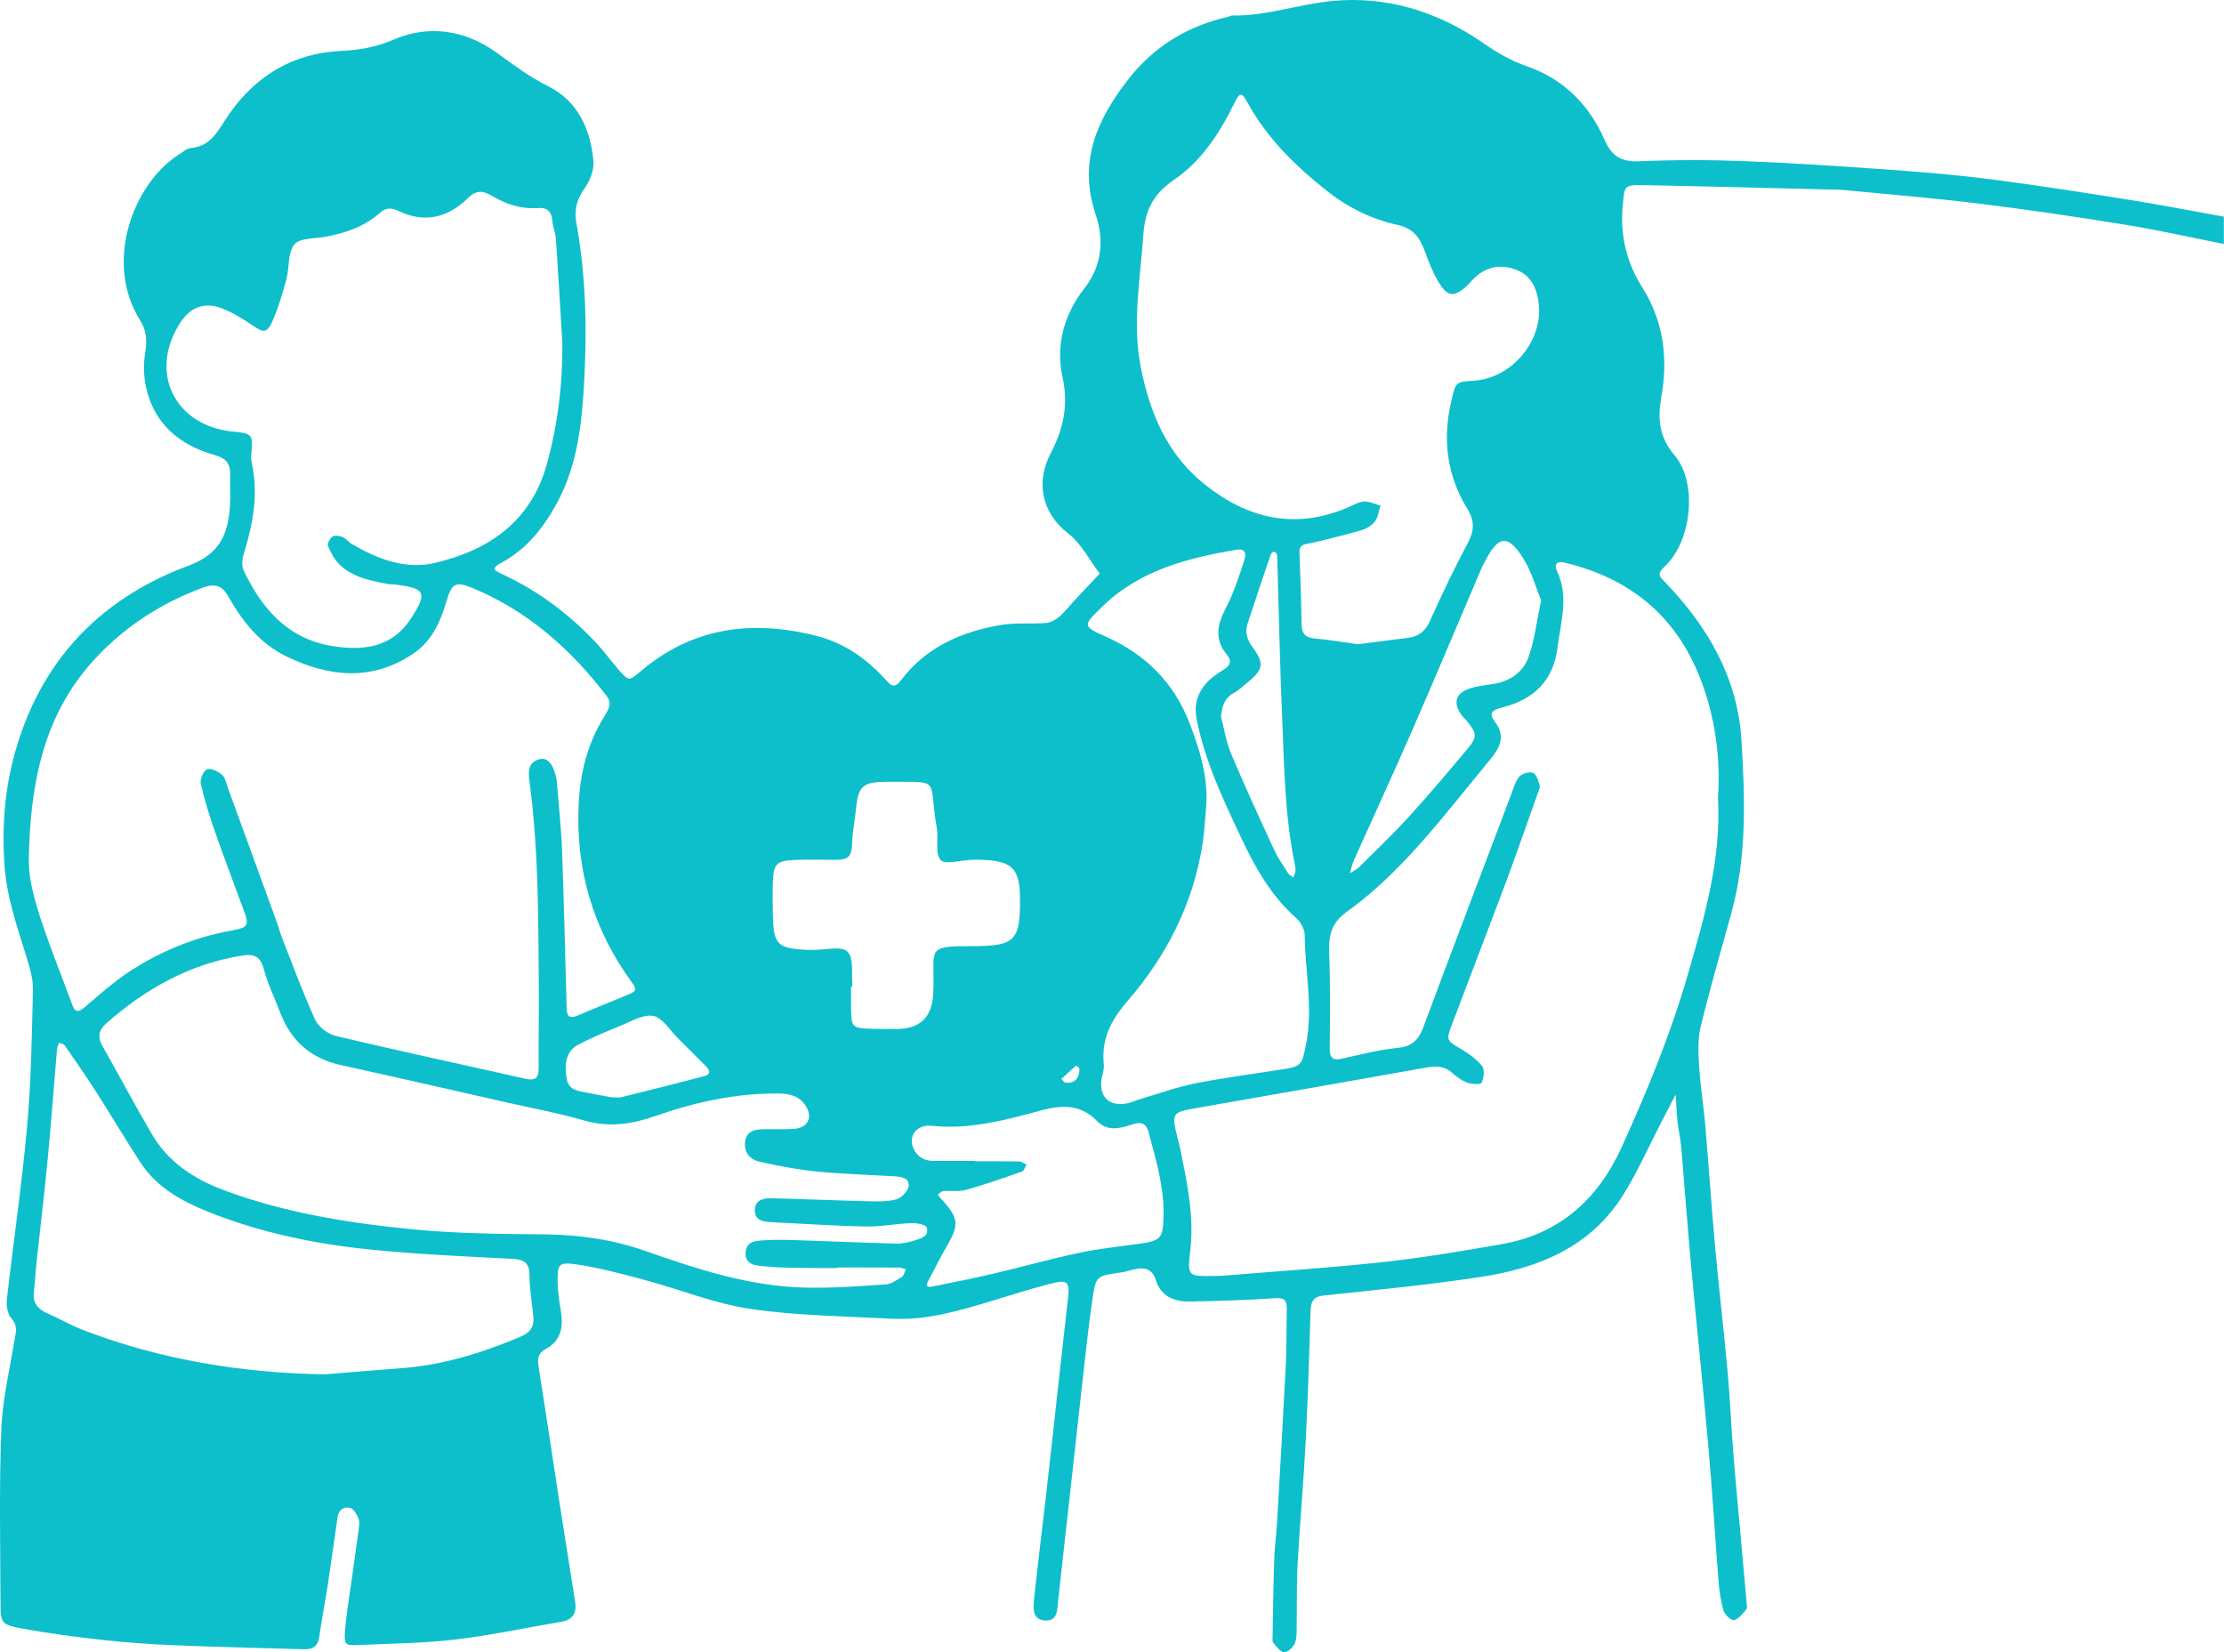 <?xml version="1.0" encoding="UTF-8"?> <svg xmlns="http://www.w3.org/2000/svg" viewBox="0 0 281.021 208.778" fill="none"><path d="M281.021 30.833C276.872 30.01 272.74 29.076 268.561 28.397C262.389 27.394 256.196 26.489 249.994 25.718C244.452 25.034 238.881 24.587 233.316 24.042C233.026 24.013 232.736 23.984 232.451 23.978C224.246 23.775 216.041 23.555 207.83 23.398C205.149 23.346 205.276 23.433 205.039 26.083C204.702 29.801 205.538 33.176 207.505 36.302C210.221 40.61 210.795 45.262 209.919 50.214C209.46 52.806 209.588 55.178 211.567 57.492C214.561 60.995 213.778 68.401 210.319 71.613C209.298 72.559 209.693 72.831 210.372 73.539C215.751 79.112 219.552 85.613 220.039 93.418C220.492 100.714 220.764 108.096 218.791 115.293C217.468 120.124 216.052 124.937 214.88 129.803C214.491 131.433 214.608 133.219 214.712 134.918C214.863 137.319 215.263 139.696 215.466 142.091C215.907 147.178 216.244 152.275 216.702 157.355C217.19 162.725 217.822 168.078 218.31 173.448C218.617 176.806 218.745 180.175 219.012 183.539C219.302 187.181 219.656 190.822 219.981 194.465C220.225 197.15 220.468 199.84 220.701 202.525C220.724 202.81 220.799 203.204 220.648 203.372C220.196 203.894 219.708 204.567 219.11 204.718C218.774 204.799 217.956 204.051 217.799 203.535C217.434 202.346 217.254 201.081 217.155 199.84C216.708 194.273 216.389 188.694 215.896 183.133C215.223 175.466 214.41 167.806 213.702 160.139C213.238 155.059 212.867 149.973 212.431 144.887C212.339 143.837 212.083 142.799 211.973 141.749C211.851 140.601 211.811 139.447 211.735 138.293C211.137 139.447 210.545 140.607 209.942 141.761C208.346 144.84 206.942 148.042 205.108 150.976C200.994 157.564 194.42 160.237 187.143 161.345C180.58 162.342 173.959 162.998 167.349 163.682C165.899 163.833 165.632 164.471 165.597 165.712C165.434 171.204 165.266 176.696 164.982 182.188C164.715 187.291 164.256 192.377 163.972 197.48C163.827 200.084 163.896 202.694 163.844 205.303C163.827 206.075 163.902 206.904 163.635 207.588C163.432 208.11 162.753 208.765 162.278 208.771C161.813 208.771 161.303 208.064 160.902 207.6C160.746 207.42 160.798 207.043 160.803 206.753C160.862 203.471 160.902 200.183 161.013 196.906C161.065 195.369 161.285 193.838 161.372 192.301C161.755 185.661 162.138 179.027 162.475 172.387C162.591 170.073 162.539 167.747 162.591 165.433C162.614 164.367 162.359 163.943 161.088 164.036C157.525 164.297 153.95 164.378 150.382 164.459C148.397 164.5 146.703 163.821 146.053 161.768C145.583 160.284 144.625 160.116 143.36 160.382C142.792 160.498 142.24 160.707 141.672 160.782C138.585 161.212 138.474 161.188 138.045 164.123C137.464 168.124 137.058 172.149 136.6 176.162C136.049 181.039 135.521 185.916 134.981 190.788C134.557 194.615 134.116 198.437 133.704 202.264C133.582 203.418 133.658 204.868 132.027 204.758C130.414 204.648 130.548 203.169 130.664 202.044C131.116 197.741 131.656 193.444 132.155 189.147C132.422 186.85 132.671 184.554 132.927 182.257C133.606 176.139 134.267 170.015 134.969 163.897C135.172 162.134 134.894 161.693 133.205 162.099C130.582 162.731 128.012 163.566 125.43 164.349C121.269 165.608 117.097 166.866 112.686 166.628C106.727 166.309 100.715 166.257 94.831 165.393C90.293 164.726 85.929 162.928 81.461 161.734C78.583 160.962 75.688 160.173 72.751 159.756C70.581 159.449 70.436 159.756 70.459 161.954C70.477 163.195 70.668 164.447 70.871 165.677C71.196 167.655 70.888 169.406 69.009 170.427C67.912 171.018 67.906 171.755 68.068 172.798C68.979 178.499 69.821 184.211 70.703 189.918C71.353 194.099 72.032 198.28 72.682 202.462C72.896 203.83 72.357 204.683 70.917 204.926C66.455 205.674 62.022 206.637 57.536 207.165C53.521 207.64 49.453 207.67 45.408 207.855C43.574 207.942 43.459 207.867 43.603 205.959C43.76 203.946 44.114 201.951 44.393 199.945C44.695 197.753 45.014 195.566 45.304 193.374C45.368 192.899 45.478 192.354 45.315 191.942C45.112 191.408 44.741 190.701 44.288 190.556C43.464 190.295 42.791 190.77 42.652 191.722C42.234 194.575 41.851 197.44 41.416 200.293C41.079 202.479 40.638 204.648 40.342 206.834C40.174 208.075 39.478 208.429 38.358 208.394C32.955 208.226 27.553 208.122 22.15 207.896C19.069 207.768 15.988 207.553 12.924 207.217C9.483 206.834 6.042 206.376 2.635 205.75C0.216 205.303 0.071 205.031 0.065 202.694C0.042 195.352 -0.115 187.998 0.163 180.662C0.309 176.841 1.22 173.048 1.852 169.255C2.009 168.298 2.27 167.527 1.463 166.622C0.97 166.071 0.773 165.004 0.866 164.216C1.684 156.949 2.763 149.706 3.419 142.428C3.935 136.669 4.028 130.87 4.162 125.088C4.196 123.685 3.755 122.235 3.332 120.866C2.131 117.004 0.802 113.194 0.546 109.088C0.285 104.924 0.512 100.807 1.463 96.77C4.4 84.354 12.019 75.847 23.88 71.451C27.704 70.03 28.772 67.583 29.044 64.155C29.149 62.81 29.044 61.447 29.085 60.096C29.137 58.652 28.655 57.933 27.089 57.486C22.742 56.251 19.51 53.613 18.466 48.996C18.135 47.541 18.117 45.928 18.361 44.45C18.611 42.93 18.506 41.741 17.653 40.379C13.162 33.205 16.731 23.161 22.783 19.403C23.195 19.148 23.607 18.753 24.042 18.718C26.781 18.504 27.634 16.312 28.946 14.427C32.329 9.579 37.012 6.737 43 6.441C45.315 6.325 47.41 6.006 49.633 5.044C54.153 3.084 58.737 3.751 62.788 6.679C64.888 8.199 66.908 9.718 69.281 10.901C73.001 12.757 74.643 16.352 74.985 20.383C75.078 21.514 74.527 22.9 73.831 23.851C72.821 25.237 72.554 26.658 72.838 28.212C74.01 34.713 74.179 41.283 73.836 47.831C73.558 53.195 73.047 58.605 70.401 63.517C68.713 66.643 66.577 69.357 63.432 71.062C61.894 71.897 62.492 72.089 63.554 72.588C68.161 74.745 72.148 77.766 75.583 81.507C76.494 82.499 77.278 83.612 78.165 84.627C79.43 86.065 79.494 86.065 80.91 84.859C87.508 79.228 95.069 78.277 103.205 80.359C106.669 81.246 109.507 83.229 111.897 85.868C112.524 86.558 112.971 87.121 113.864 85.937C117.004 81.779 121.478 79.819 126.456 78.973C128.319 78.654 130.269 78.868 132.167 78.717C132.747 78.671 133.385 78.323 133.844 77.934C134.569 77.308 135.161 76.525 135.817 75.818C136.861 74.698 137.911 73.585 138.962 72.472C137.65 70.755 136.617 68.673 134.964 67.391C131.47 64.695 130.96 60.745 132.729 57.353C134.325 54.291 135.062 51.24 134.256 47.645C133.362 43.643 134.476 39.683 137.018 36.441C139.321 33.501 139.484 30.16 138.457 27.121C136.165 20.348 138.7 14.984 142.618 9.962C145.792 5.89 150.062 3.281 155.157 2.133C155.343 2.092 155.523 1.953 155.709 1.959C159.997 2.04 164.065 0.544 168.26 0.132C175.247 -0.553 181.653 1.46 187.398 5.427C189.156 6.644 190.932 7.682 192.969 8.39C197.599 9.996 200.826 13.279 202.764 17.692C203.687 19.803 204.917 20.476 207.174 20.377C211.613 20.186 216.076 20.191 220.515 20.365C226.678 20.603 232.84 21.021 238.991 21.461C243.216 21.763 247.446 22.123 251.647 22.668C257.468 23.422 263.27 24.326 269.068 25.248C273.06 25.886 277.022 26.663 281.004 27.377V30.856L281.021 30.833ZM3.645 109.1C3.697 113.368 6.616 120.13 9.14 126.996C9.547 128.098 10.063 127.82 10.817 127.176C12.64 125.604 14.462 123.992 16.469 122.687C20.386 120.153 24.651 118.402 29.288 117.578C31.429 117.195 31.499 116.911 30.756 114.899C29.555 111.646 28.319 108.398 27.176 105.121C26.479 103.121 25.835 101.091 25.371 99.026C25.243 98.476 25.713 97.391 26.172 97.211C26.654 97.02 27.588 97.466 28.064 97.913C28.51 98.33 28.626 99.107 28.858 99.734C30.878 105.255 32.891 110.775 34.899 116.296C35.16 117.016 35.352 117.77 35.63 118.483C37 121.968 38.282 125.488 39.843 128.887C40.261 129.791 41.468 130.673 42.472 130.911C50.433 132.795 58.436 134.512 66.415 136.315C67.761 136.617 68.08 136.095 68.068 134.866C68.028 131.699 68.109 128.533 68.086 125.367C68.016 116.494 68.086 107.615 66.913 98.788C66.763 97.646 66.618 96.359 68.149 95.935C69.188 95.645 69.972 96.608 70.32 98.464C70.337 98.557 70.355 98.655 70.36 98.748C70.587 101.63 70.906 104.507 71.016 107.389C71.26 113.849 71.399 120.309 71.585 126.77C71.585 126.961 71.596 127.158 71.596 127.35C71.614 128.324 71.892 128.806 73.007 128.318C75.125 127.385 77.289 126.555 79.419 125.656C80.046 125.39 80.632 125.21 79.924 124.247C74.95 117.468 72.693 109.888 73.128 101.445C73.291 98.29 73.924 95.35 75.258 92.525C75.67 91.656 76.192 90.838 76.668 89.997C77.074 89.289 77.225 88.68 76.622 87.898C72.072 81.971 66.641 77.163 59.66 74.281C57.577 73.417 57.078 73.713 56.422 75.951C55.65 78.596 54.559 81.043 52.157 82.638C46.923 86.117 41.578 85.532 36.228 82.962C32.868 81.35 30.652 78.549 28.87 75.4C28.034 73.922 27.123 73.695 25.557 74.281C21.054 75.957 17.027 78.393 13.562 81.669C6.634 88.222 3.755 96.475 3.639 109.1H3.645ZM217.091 100.749C217.399 95.703 216.749 90.588 214.811 85.642C211.7 77.72 205.863 73.04 197.692 71.091C196.793 70.877 196.3 71.236 196.741 72.164C198.278 75.389 197.199 78.619 196.804 81.837C196.3 85.995 193.781 88.408 189.859 89.376C188.593 89.69 188.036 90.096 188.895 91.209C190.259 92.983 189.557 94.422 188.384 95.86C186.742 97.872 185.094 99.89 183.446 101.903C179.46 106.762 175.328 111.512 170.198 115.195C168.231 116.61 167.871 118.17 167.953 120.333C168.104 124.363 168.057 128.405 168.022 132.436C168.011 133.584 168.324 134.048 169.537 133.775C171.887 133.259 174.237 132.639 176.622 132.407C178.462 132.227 179.262 131.38 179.866 129.757C183.498 119.991 187.212 110.254 190.903 100.511C191.21 99.705 191.425 98.8 191.953 98.157C192.29 97.751 193.224 97.472 193.694 97.652C194.124 97.814 194.379 98.644 194.547 99.229C194.64 99.548 194.402 99.972 194.274 100.331C192.98 103.967 191.727 107.615 190.375 111.234C188.112 117.288 185.779 123.314 183.498 129.362C182.698 131.479 182.762 131.438 184.619 132.557C185.593 133.143 186.591 133.833 187.282 134.715C187.63 135.156 187.485 136.188 187.218 136.809C187.12 137.035 185.988 137.017 185.437 136.814C184.729 136.559 184.073 136.078 183.504 135.567C182.524 134.692 181.45 134.674 180.255 134.889C170.587 136.605 160.914 138.311 151.241 139.998C148.107 140.543 148.014 140.648 148.751 143.64C148.89 144.202 149.059 144.753 149.169 145.322C149.999 149.486 150.898 153.655 150.411 157.929C150.033 161.217 150.033 161.293 153.382 161.229C153.77 161.223 154.154 161.229 154.542 161.194C161.262 160.638 167.999 160.208 174.701 159.478C179.767 158.927 184.804 158.08 189.824 157.193C197.083 155.917 201.94 151.492 204.911 144.956C208.149 137.841 211.12 130.609 213.29 123.082C215.373 115.856 217.515 108.63 217.08 100.754L217.091 100.749ZM105.793 160.162V160.226C104.922 160.226 104.052 160.243 103.181 160.226C101.057 160.185 98.916 160.237 96.81 160.023C95.777 159.918 94.181 159.988 94.21 158.341C94.239 156.746 95.696 156.775 96.816 156.706C98.26 156.619 99.717 156.677 101.162 156.723C105.212 156.856 109.257 157.042 113.307 157.14C114.056 157.158 114.839 156.961 115.565 156.735C116.371 156.485 117.468 156.201 117.085 155.088C116.957 154.716 115.791 154.531 115.106 154.554C113.186 154.624 111.271 155.018 109.356 154.977C105.404 154.902 101.452 154.624 97.5 154.432C96.491 154.386 95.423 154.253 95.382 152.983C95.336 151.724 96.351 151.382 97.384 151.405C101.435 151.504 105.479 151.683 109.53 151.782C110.766 151.811 112.054 151.869 113.226 151.556C113.888 151.376 114.764 150.5 114.816 149.868C114.915 148.784 113.801 148.679 112.907 148.627C109.634 148.436 106.356 148.343 103.1 148.018C100.715 147.781 98.342 147.317 95.998 146.795C94.779 146.522 93.955 145.618 94.158 144.231C94.355 142.869 95.446 142.7 96.566 142.683C97.825 142.666 99.085 142.729 100.338 142.637C102.149 142.503 102.775 141.088 101.725 139.604C100.924 138.473 99.775 138.189 98.429 138.171C93.055 138.119 87.879 139.244 82.865 141.001C79.842 142.057 76.97 142.492 73.836 141.587C70.697 140.677 67.465 140.073 64.267 139.354C57.217 137.759 50.172 136.142 43.116 134.593C39.298 133.758 36.762 131.537 35.392 127.912C34.714 126.109 33.832 124.357 33.35 122.502C32.903 120.785 32.079 120.489 30.454 120.762C23.851 121.864 18.309 124.99 13.377 129.362C12.425 130.203 12.332 131.09 12.953 132.187C15.048 135.881 17.038 139.627 19.179 143.292C21.274 146.876 24.547 149.004 28.371 150.419C36.118 153.29 44.213 154.572 52.366 155.354C57.832 155.876 63.351 155.928 68.852 155.975C73.245 156.01 77.475 156.636 81.624 158.092C88.181 160.394 94.709 162.546 101.841 162.702C105.241 162.777 108.566 162.517 111.921 162.296C112.628 162.25 113.336 161.739 113.975 161.328C114.23 161.165 114.3 160.707 114.456 160.382C114.183 160.307 113.911 160.173 113.638 160.168C111.027 160.15 108.415 160.156 105.804 160.156L105.793 160.162ZM171.591 81.402C173.686 81.136 175.787 80.863 177.881 80.602C179.233 80.434 180.092 79.79 180.684 78.468C182.181 75.122 183.771 71.81 185.489 68.575C186.307 67.032 186.336 65.797 185.413 64.295C182.82 60.061 182.245 55.486 183.394 50.655C183.957 48.283 183.87 48.26 186.255 48.103C191.036 47.79 195.017 43.058 194.425 38.297C194.205 36.51 193.514 34.869 191.71 34.139C189.777 33.362 187.914 33.605 186.336 35.09C185.912 35.484 185.564 35.959 185.123 36.331C183.777 37.456 182.994 37.49 182.013 36.018C181.125 34.678 180.545 33.106 179.976 31.587C179.361 29.94 178.497 28.838 176.616 28.426C173.286 27.696 170.291 26.211 167.581 24.054C163.612 20.899 160.072 17.414 157.612 12.925C156.91 11.637 156.655 11.632 155.987 13.006C154.136 16.793 151.827 20.342 148.374 22.702C145.687 24.535 144.678 26.582 144.463 29.749C144.086 35.31 143.041 40.813 144.149 46.416C145.31 52.255 147.504 57.475 152.32 61.285C157.74 65.571 163.624 66.916 170.181 64.179C170.895 63.883 171.603 63.436 172.34 63.378C173.019 63.326 173.732 63.703 174.434 63.889C174.22 64.556 174.144 65.327 173.75 65.86C173.372 66.371 172.711 66.788 172.09 66.974C169.984 67.594 167.848 68.116 165.713 68.615C164.958 68.789 164.146 68.696 164.198 69.868C164.32 72.854 164.425 75.841 164.459 78.828C164.471 80.011 164.895 80.567 166.113 80.678C167.929 80.84 169.728 81.141 171.585 81.397L171.591 81.402ZM71.045 43.156C70.784 38.83 70.54 34.504 70.245 30.178C70.192 29.418 69.844 28.676 69.792 27.916C69.71 26.698 69.142 26.194 67.941 26.286C65.84 26.449 63.919 25.782 62.155 24.744C61.001 24.065 60.194 23.984 59.132 25.028C56.643 27.475 53.7 28.252 50.399 26.675C49.528 26.257 48.797 26.176 48.02 26.878C46.093 28.612 43.737 29.418 41.236 29.899C39.843 30.166 37.928 30.033 37.197 30.885C36.333 31.894 36.588 33.808 36.188 35.281C35.683 37.131 35.149 38.992 34.36 40.727C33.721 42.13 33.216 42.014 31.917 41.121C30.669 40.263 29.334 39.457 27.93 38.923C25.864 38.14 24.094 38.842 22.905 40.593C18.669 46.833 21.953 53.815 29.462 54.535C31.876 54.766 31.969 54.883 31.766 57.289C31.731 57.666 31.713 58.066 31.795 58.426C32.683 62.323 31.992 66.075 30.855 69.81C30.646 70.5 30.483 71.416 30.762 72.008C33.019 76.862 36.344 80.695 41.892 81.617C45.704 82.249 49.459 81.942 51.913 78.167C54.037 74.901 53.793 74.327 49.876 73.852C49.592 73.817 49.29 73.852 49.012 73.794C46.824 73.382 44.602 72.959 42.925 71.358C42.269 70.732 41.805 69.845 41.445 68.992C41.323 68.708 41.689 68.012 42.025 67.798C42.327 67.606 42.925 67.705 43.313 67.867C43.743 68.047 44.045 68.499 44.457 68.743C47.7 70.622 51.2 72.008 54.936 71.132C61.819 69.514 67.117 65.872 69.113 58.6C70.5 53.543 71.115 48.405 71.057 43.151L71.045 43.156ZM40.923 173.668C44.184 173.407 47.439 173.123 50.706 172.88C55.958 172.497 60.89 170.954 65.718 168.93C67.03 168.38 67.523 167.608 67.389 166.297C67.221 164.575 66.902 162.853 66.902 161.136C66.902 159.408 66.078 159.13 64.581 159.054C58.621 158.753 52.65 158.486 46.72 157.883C39.71 157.17 32.81 155.737 26.253 153.098C22.934 151.765 19.771 150.013 17.734 146.876C15.849 143.976 14.09 140.995 12.222 138.084C10.928 136.066 9.564 134.094 8.2 132.123C8.067 131.925 7.719 131.873 7.475 131.757C7.382 132.007 7.231 132.25 7.208 132.505C6.814 137.104 6.483 141.709 6.042 146.308C5.624 150.709 5.09 155.099 4.62 159.489C4.487 160.73 4.434 161.983 4.283 163.218C4.115 164.581 4.73 165.387 5.931 165.921C7.516 166.622 9.036 167.504 10.649 168.119C20.386 171.824 30.501 173.477 40.923 173.657V173.668ZM152.419 101.787C152.268 103.41 152.204 105.052 151.948 106.664C150.759 114.209 147.399 120.803 142.467 126.492C140.343 128.939 139.142 131.34 139.478 134.535C139.536 135.086 139.31 135.672 139.211 136.24C138.793 138.566 140.157 139.894 142.49 139.401C143.053 139.285 143.581 139.018 144.132 138.856C146.436 138.183 148.711 137.354 151.055 136.89C154.728 136.165 158.453 135.689 162.161 135.103C164.529 134.732 164.523 134.436 165.017 132.007C165.962 127.361 164.9 122.78 164.866 118.17C164.86 117.422 164.338 116.482 163.757 115.972C160.56 113.153 158.57 109.546 156.788 105.771C154.525 100.975 152.273 96.179 151.212 90.925C150.782 88.814 151.455 87.132 153.01 85.752C153.509 85.305 154.095 84.946 154.664 84.586C155.482 84.07 155.656 83.484 155.006 82.696C153.411 80.759 153.823 78.88 154.908 76.809C155.888 74.948 156.527 72.901 157.2 70.894C157.438 70.193 157.542 69.23 156.213 69.462C149.981 70.535 143.975 72.054 139.229 76.705C136.855 79.031 136.71 79.106 139.728 80.445C144.747 82.672 148.339 86.256 150.306 91.366C151.589 94.7 152.656 98.116 152.424 101.798L152.419 101.787ZM107.736 124.642C107.673 124.642 107.609 124.653 107.539 124.659C107.539 125.529 107.533 126.399 107.539 127.269C107.563 129.82 107.638 129.907 110.093 129.989C111.154 130.023 112.222 130.018 113.284 130.023C116.301 130.023 117.849 128.473 117.926 125.372C117.932 125.082 117.95 124.792 117.955 124.503C118.013 119.822 117.126 119.55 122.807 119.556C128.319 119.556 128.946 118.86 128.882 113.35C128.842 109.848 127.913 108.856 124.472 108.659C123.892 108.624 123.312 108.63 122.731 108.647C121.385 108.688 119.418 109.297 118.855 108.665C118.118 107.83 118.611 105.997 118.373 104.628C117.224 98.139 119.197 98.841 112.013 98.788C111.915 98.788 111.822 98.788 111.723 98.788C109.007 98.841 108.433 99.415 108.166 102.193C108.027 103.631 107.713 105.063 107.679 106.501C107.626 108.502 107.023 108.682 105.096 108.647C103.547 108.624 101.998 108.595 100.454 108.659C98.139 108.757 97.75 109.14 97.663 111.39C97.605 112.84 97.634 114.29 97.663 115.74C97.744 119.335 98.231 119.817 101.893 120.02C102.183 120.037 102.473 120.02 102.764 120.02C104.261 120.043 106.332 119.492 107.092 120.252C107.928 121.087 107.563 123.128 107.719 124.647L107.736 124.642ZM123.236 146.702V146.742C125.07 146.742 126.909 146.725 128.743 146.76C129.068 146.766 129.393 147.009 129.718 147.137C129.532 147.444 129.404 147.937 129.143 148.03C126.805 148.853 124.46 149.677 122.07 150.35C121.17 150.605 120.149 150.419 119.186 150.5C118.954 150.518 118.739 150.785 118.512 150.936C118.605 151.075 118.687 151.231 118.797 151.347C121.182 153.905 121.263 154.722 119.592 157.547C118.762 158.944 118.072 160.423 117.288 161.85C116.87 162.603 117.276 162.673 117.845 162.557C120.387 162.041 122.934 161.542 125.459 160.951C129.109 160.098 132.718 159.078 136.379 158.301C138.915 157.761 141.509 157.512 144.08 157.14C146.662 156.769 146.941 156.416 147.022 153.829C147.138 150.1 146.087 146.598 145.13 143.06C144.765 141.72 143.987 141.772 142.925 142.126C141.439 142.619 139.884 142.967 138.619 141.651C136.594 139.54 134.18 139.598 131.644 140.288C127.077 141.529 122.516 142.758 117.706 142.254C117.422 142.225 117.12 142.231 116.841 142.289C115.472 142.573 114.833 143.878 115.443 145.165C115.954 146.244 116.865 146.696 118.025 146.696C119.766 146.696 121.501 146.696 123.242 146.696L123.236 146.702ZM194.733 75.841C194.077 74.263 193.543 72.286 192.51 70.61C190.56 67.461 189.33 67.623 187.624 70.964C187.491 71.219 187.34 71.468 187.23 71.735C184.317 78.555 181.45 85.398 178.485 92.195C176.059 97.756 173.512 103.26 171.034 108.798C170.819 109.285 170.726 109.825 170.581 110.341C170.97 110.086 171.411 109.888 171.73 109.569C173.843 107.476 176.001 105.417 178.003 103.225C180.533 100.453 182.953 97.576 185.367 94.7C186.707 93.105 186.655 92.682 185.263 90.989C185.077 90.768 184.845 90.583 184.677 90.351C183.586 88.843 183.91 87.602 185.663 87.01C186.649 86.674 187.723 86.575 188.767 86.407C190.845 86.071 192.47 84.911 193.143 83.032C193.909 80.881 194.164 78.549 194.739 75.841H194.733ZM154.275 90.53C154.693 92.102 154.931 93.749 155.558 95.234C157.281 99.322 159.138 103.353 161.001 107.383C161.482 108.427 162.156 109.39 162.777 110.364C162.916 110.578 163.206 110.694 163.427 110.857C163.519 110.613 163.659 110.376 163.688 110.126C163.722 109.842 163.688 109.546 163.624 109.262C162.347 103.19 162.278 97.014 162.016 90.855C161.732 84.203 161.599 77.54 161.401 70.888C161.395 70.598 161.401 70.303 161.332 70.024C161.297 69.891 161.082 69.711 160.966 69.723C160.821 69.74 160.624 69.908 160.571 70.053C159.579 72.97 158.587 75.887 157.635 78.822C157.281 79.906 157.577 80.817 158.274 81.774C159.817 83.896 159.643 84.604 157.537 86.314C157.014 86.738 156.515 87.225 155.929 87.544C154.734 88.199 154.409 89.214 154.281 90.53H154.275ZM77.249 138.653C77.916 138.653 78.218 138.71 78.49 138.641C82.018 137.765 85.552 136.895 89.063 135.956C89.933 135.724 89.62 135.144 89.156 134.686C88.001 133.526 86.846 132.366 85.686 131.218C84.659 130.203 83.736 128.597 82.552 128.37C81.264 128.121 79.697 129.096 78.299 129.658C76.517 130.377 74.742 131.131 73.041 132.018C71.637 132.749 71.242 134.292 71.608 136.321C71.852 137.684 72.891 137.829 73.947 138.026C75.171 138.252 76.395 138.49 77.249 138.653ZM136.397 134.987C136.304 134.912 136.002 134.628 135.967 134.657C135.335 135.196 134.731 135.77 134.122 136.339C134.296 136.501 134.453 136.78 134.639 136.803C135.753 136.936 136.42 136.281 136.397 134.987Z" fill="#0DBFCA"></path></svg> 